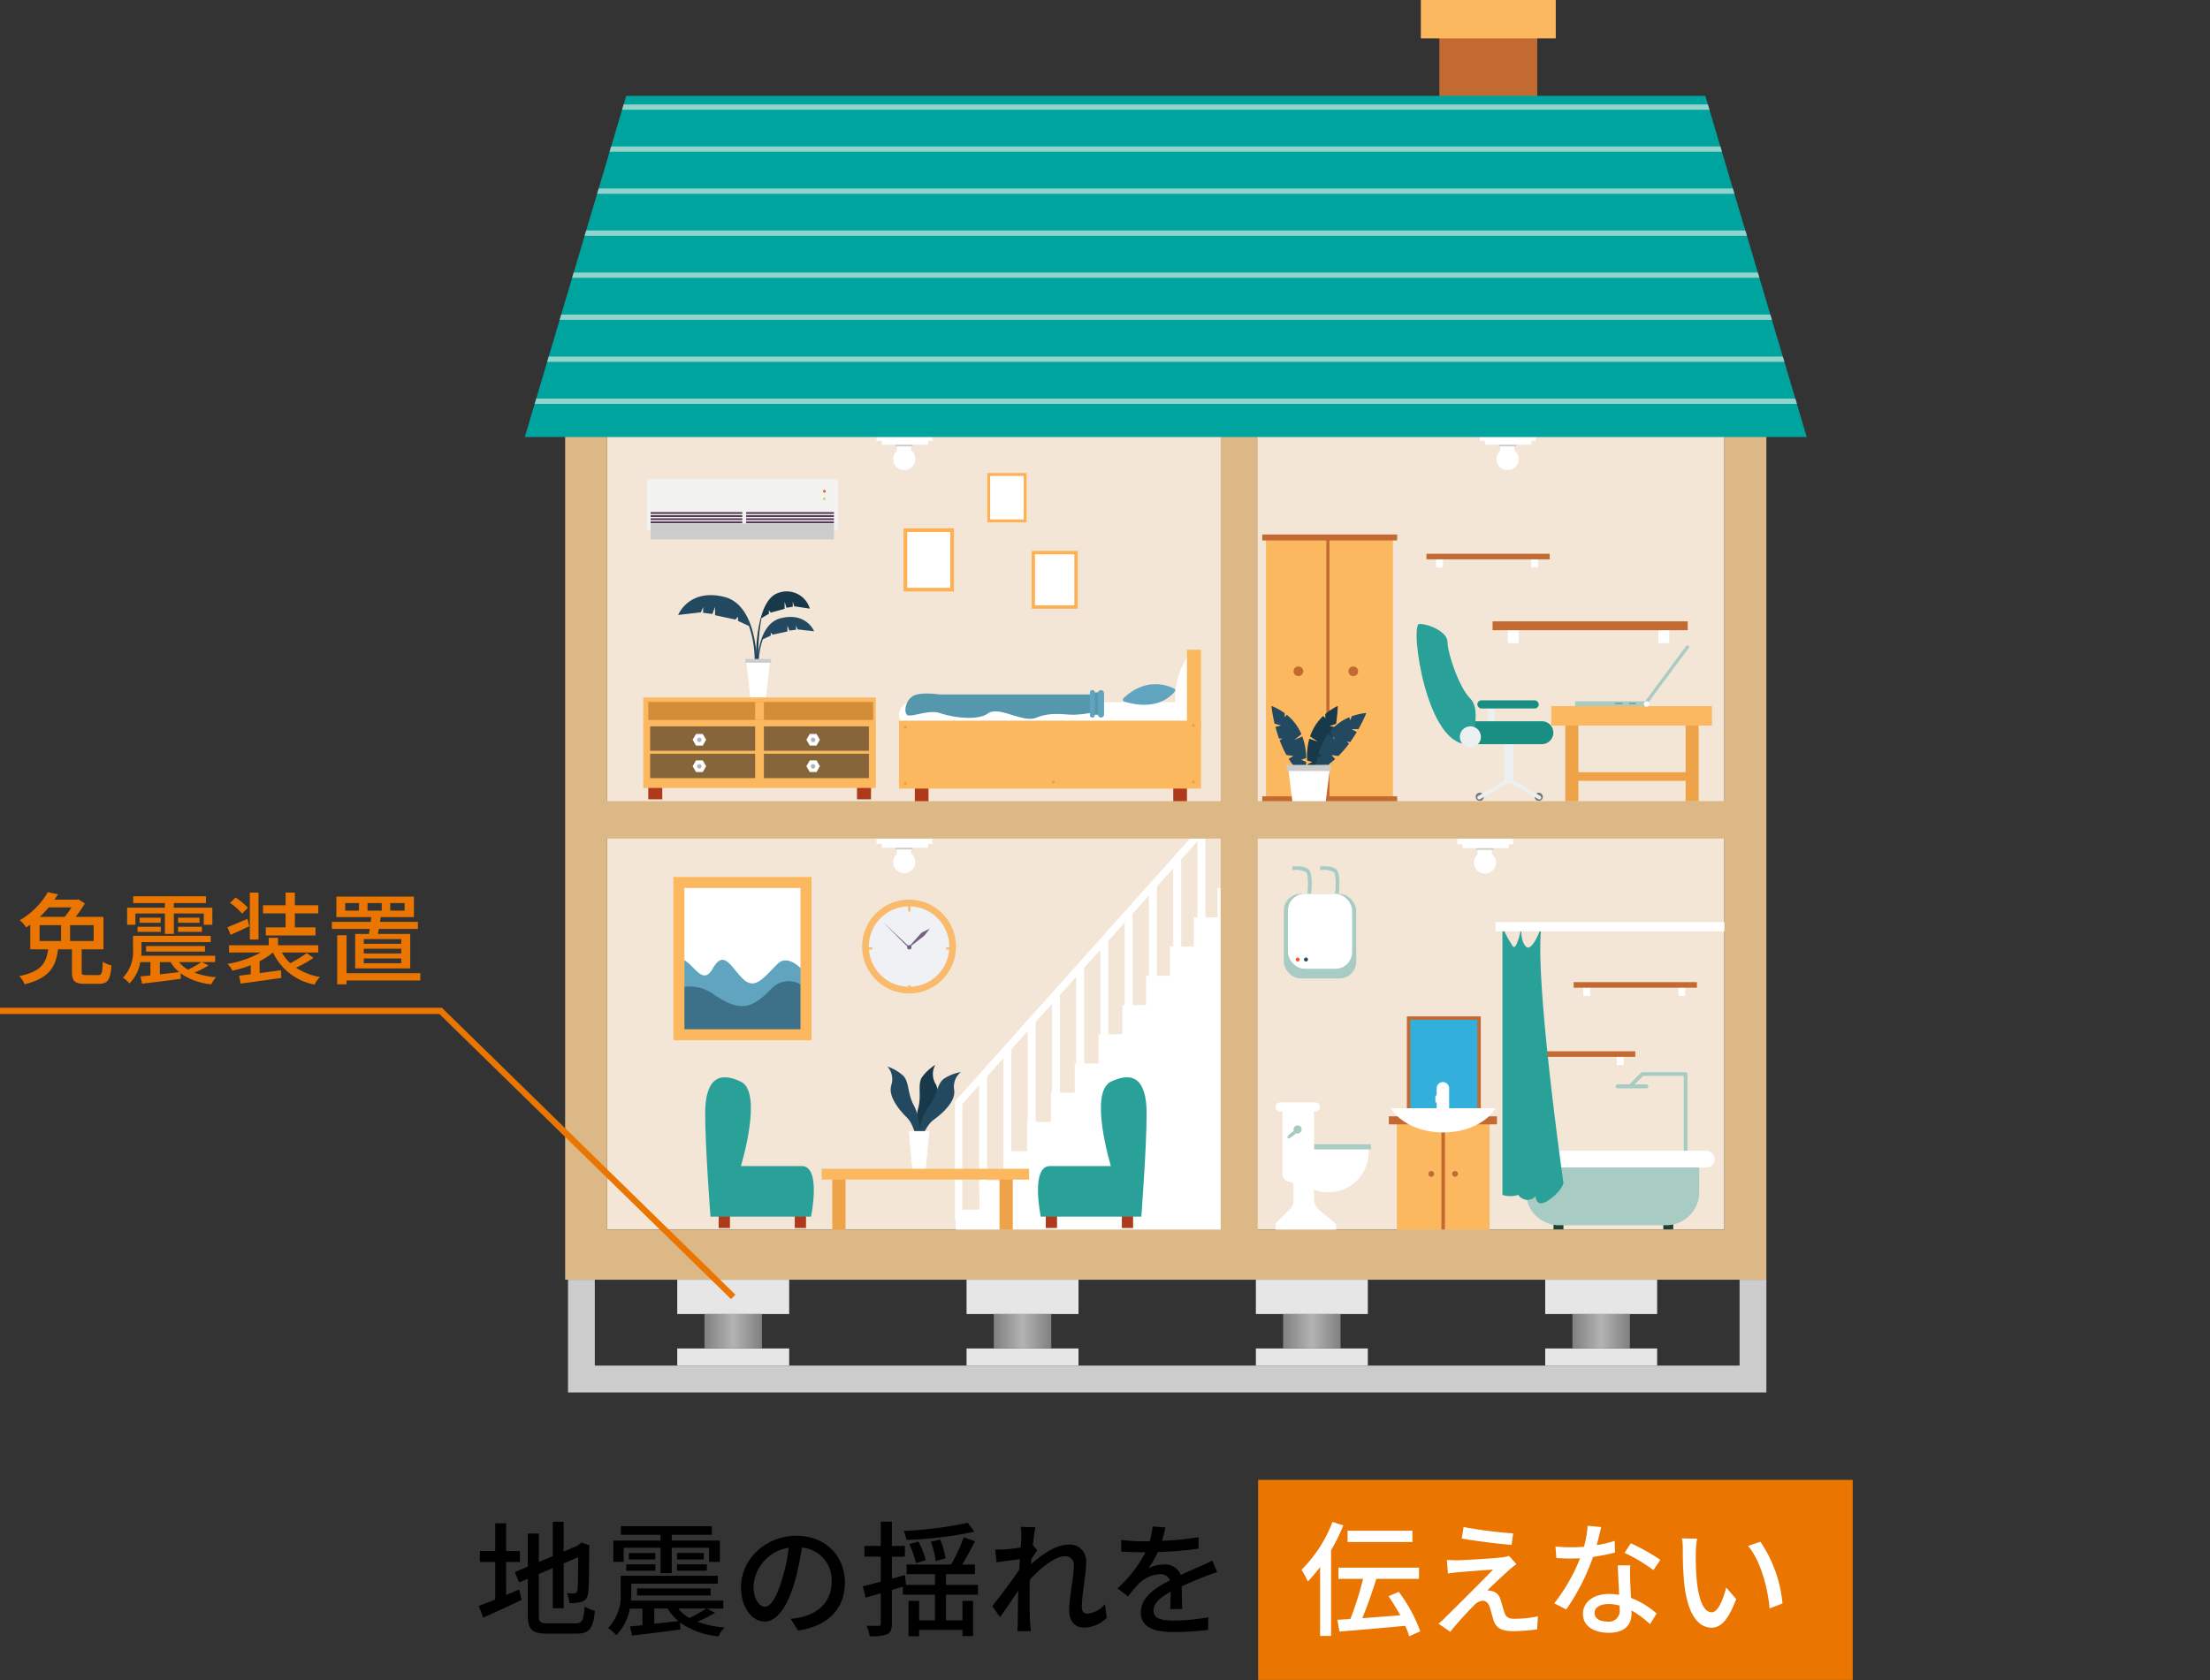 <svg id="レイヤー_1" data-name="レイヤー 1" xmlns="http://www.w3.org/2000/svg" xmlns:xlink="http://www.w3.org/1999/xlink" width="354" height="269.177" viewBox="0 0 354 269.177">
  <rect x="0" y="0" width="354" height="269.177" fill="#333333" stroke="none"/>
  <defs>
    <style>
      .cls-1, .cls-30, .cls-45 {
        fill: none;
      }

      .cls-2 {
        fill: #ea7500;
      }

      .cls-3 {
        fill: #fff;
      }

      .cls-4 {
        fill: #c36a32;
      }

      .cls-5 {
        fill: #fcb85e;
      }

      .cls-6 {
        fill: #f4e6d7;
      }

      .cls-7 {
        fill: #ddb887;
      }

      .cls-8 {
        fill: #183949;
      }

      .cls-9 {
        fill: #234960;
      }

      .cls-10 {
        fill: #efa348;
      }

      .cls-11 {
        fill: #af3a1b;
      }

      .cls-12 {
        fill: #29a199;
      }

      .cls-13 {
        fill: #f9bb6b;
      }

      .cls-14 {
        fill: #eff1f5;
      }

      .cls-15 {
        fill: #756080;
      }

      .cls-16 {
        fill: #60a4bf;
      }

      .cls-17 {
        fill: #3d7089;
      }

      .cls-18 {
        fill: #5598ad;
      }

      .cls-19 {
        fill: #ef9d3a;
      }

      .cls-20 {
        fill: #f2f3f0;
      }

      .cls-21 {
        fill: #573a56;
      }

      .cls-22 {
        fill: #f15a29;
      }

      .cls-23 {
        fill: #ceda52;
      }

      .cls-24 {
        fill: #ccc;
      }

      .cls-25 {
        fill: #ffb052;
      }

      .cls-26 {
        fill: #d38d39;
      }

      .cls-27 {
        fill: #1a1a1a;
        opacity: 0.52;
        isolation: isolate;
      }

      .cls-28 {
        fill: #b3b3b3;
      }

      .cls-29 {
        fill: #33afdb;
      }

      .cls-30 {
        stroke: #fff;
        stroke-linecap: round;
        stroke-width: 2px;
      }

      .cls-30, .cls-45 {
        stroke-miterlimit: 10;
      }

      .cls-31 {
        fill: #a8cbc4;
      }

      .cls-32 {
        fill: #204031;
      }

      .cls-33 {
        fill: #71968f;
      }

      .cls-34 {
        fill: #ecf0f1;
      }

      .cls-35 {
        fill: #747780;
      }

      .cls-36 {
        fill: #198e82;
      }

      .cls-37 {
        fill: #00a49e;
      }

      .cls-38 {
        clip-path: url(#clip-path);
      }

      .cls-39 {
        fill: #94d3cd;
      }

      .cls-40 {
        fill: #e6e6e6;
      }

      .cls-41 {
        fill: url(#名称未設定グラデーション);
      }

      .cls-42 {
        fill: url(#名称未設定グラデーション_2);
      }

      .cls-43 {
        fill: url(#名称未設定グラデーション_3);
      }

      .cls-44 {
        fill: url(#名称未設定グラデーション_4);
      }

      .cls-45 {
        stroke: #ea7500;
      }
    </style>
    <clipPath id="clip-path">
      <polygon class="cls-1" points="289.404 70.026 84.064 70.026 100.306 15.363 273.161 15.363 289.404 70.026"/>
    </clipPath>
    <linearGradient id="名称未設定グラデーション" x1="112.845" y1="58.699" x2="122.05" y2="58.699" gradientTransform="matrix(1, 0, 0, -1, 0, 272)" gradientUnits="userSpaceOnUse">
      <stop offset="0" stop-color="gray"/>
      <stop offset="0.5" stop-color="#b3b3b3"/>
      <stop offset="1" stop-color="gray"/>
    </linearGradient>
    <linearGradient id="名称未設定グラデーション_2" data-name="名称未設定グラデーション 2" x1="159.188" y1="58.699" x2="168.393" y2="58.699" xlink:href="#名称未設定グラデーション"/>
    <linearGradient id="名称未設定グラデーション_3" data-name="名称未設定グラデーション 3" x1="205.531" y1="58.699" x2="214.736" y2="58.699" xlink:href="#名称未設定グラデーション"/>
    <linearGradient id="名称未設定グラデーション_4" data-name="名称未設定グラデーション 4" x1="251.874" y1="58.699" x2="261.079" y2="58.699" xlink:href="#名称未設定グラデーション"/>
  </defs>
  <g id="レイヤー_2" data-name="レイヤー 2">
    <g id="_038" data-name=" 038">
      <g>
        <rect class="cls-2" x="201.528" y="237.116" width="95.244" height="32.061"/>
        <g>
          <path d="M81.066,255.576c.679-.3,1.4-.6,2.08-.881l.42,1.641c-2.1,1.02-4.381,2.06-6.161,2.84l-.721-1.86c.721-.26,1.641-.62,2.641-1.02v-6.022h-2.46v-1.76h2.46v-4.441h1.741v4.441h2.22v1.76h-2.22Zm11.122,4.52c1.1,0,1.3-.519,1.46-2.7a4.968,4.968,0,0,0,1.64.7c-.259,2.761-.82,3.661-3,3.661H87.706c-2.46,0-3.16-.621-3.16-3.021v-5.781l-1.381.6-.7-1.66,2.081-.881v-5.3h1.76v4.56l2.241-.939v-5.5h1.74V248.6l2.181-.92.36-.28.32-.261,1.3.5-.08.321c0,3.741-.04,6.462-.161,7.241-.1.841-.44,1.28-1.06,1.44a6.129,6.129,0,0,1-1.92.221,5.777,5.777,0,0,0-.421-1.581c.421.021.961.021,1.161.021.26,0,.44-.08.52-.5.08-.38.12-2.241.12-5.3l-2.321,1v7.181h-1.74v-6.441l-2.241.96v6.562c0,1.12.221,1.339,1.5,1.339Z"/>
          <path d="M114.54,258.4a17.885,17.885,0,0,1-2.821,1.441,15.551,15.551,0,0,0,4.341.92,4.68,4.68,0,0,0-.96,1.42,12.644,12.644,0,0,1-6.161-2.2l.059,1.1c-2.759.38-5.661.74-7.76.98l-.321-1.461c.58-.059,1.241-.12,1.981-.2v-2.66h-2.021A7.873,7.873,0,0,1,98.7,262a5.843,5.843,0,0,0-1.3-1.14,7.477,7.477,0,0,0,2.02-5.741v-2.641h15.56v1.26H101.118v1.4q0,.63-.061,1.321h14.8v1.28H113.24ZM99.9,250.255H98.24v-3.421h7.56v-.92H99.456v-1.381H114.02v1.381H107.6v.92h7.7v3.421h-1.721v-2.261H107.6v4.081h-1.8v-4.081H99.9Zm.42.4h4.661v1.02H100.32Zm4.641-1.821v1.02H100.74v-1.02Zm-2.921,6.8v-1.12h11.78v1.12Zm2.761,4.541c1.24-.139,2.561-.28,3.861-.44a7.145,7.145,0,0,1-1.7-2H104.8Zm7.942-11.342v1.02h-4.3v-1.02Zm-4.3,1.821h4.781v1.02h-4.781Zm.2,7.081a6.1,6.1,0,0,0,1.8,1.521,23.019,23.019,0,0,0,2.661-1.521Z"/>
          <path d="M126.657,259.377a11.258,11.258,0,0,0,1.76-.281c2.54-.58,4.8-2.421,4.8-5.621a5.239,5.239,0,0,0-4.761-5.521,45.435,45.435,0,0,1-1.18,5.561c-1.2,4.041-2.841,6.3-4.822,6.3-1.96,0-3.76-2.22-3.76-5.52,0-4.4,3.9-8.222,8.862-8.222,4.761,0,7.781,3.32,7.781,7.481,0,4.141-2.66,7.022-7.5,7.7Zm-1.4-6.282a27.425,27.425,0,0,0,1.08-5.1,6.64,6.64,0,0,0-5.64,6.121c0,2.281,1.019,3.321,1.82,3.321.859,0,1.819-1.281,2.739-4.337Z"/>
          <path d="M151.528,259.617h2.64V256.5h1.7v5.641h-1.7v-.98h-6.942v1.02h-1.7V256.5h1.7v3.121h2.541V255.5h-5.141v-1.28l-1.76.519v5.4c0,.941-.2,1.421-.761,1.721a7.135,7.135,0,0,1-2.8.3,6.478,6.478,0,0,0-.52-1.681c.839.04,1.66.04,1.92.021.26,0,.38-.08.38-.38v-4.842l-2.421.7-.46-1.82c.8-.18,1.8-.439,2.881-.74v-4h-2.621V247.7h2.621v-3.881h1.781V247.7h2.08v1.72h-2.08v3.521c.679-.18,1.379-.38,2.08-.58l.18,1.58h4.641v-1.72h-4.541v-1.54h7.121a26.872,26.872,0,0,0,2.021-4.362l1.82.641c-.64,1.22-1.38,2.62-2.06,3.721h2.04v1.54h-4.64v1.72h5.121V255.5h-5.121Zm4.56-14.2a62.447,62.447,0,0,1-10.9,1.32,6.2,6.2,0,0,0-.441-1.44A63.413,63.413,0,0,0,155.01,244Zm-9.362,5.041a15.66,15.66,0,0,0-1.08-3.061l1.461-.4a12.2,12.2,0,0,1,1.18,2.98Zm3.161-.321a13.525,13.525,0,0,0-.78-3.1l1.48-.38a11.848,11.848,0,0,1,.861,3.021Z"/>
          <path d="M177.285,259.2a5.148,5.148,0,0,1-3.681,1.581c-1.381,0-2.341-.961-2.341-2.721,0-2.18.74-5.281.74-7.162a1.34,1.34,0,0,0-1.48-1.54c-1.54,0-3.82,1.861-5.541,3.721-.04.7-.061,1.381-.061,2,0,1.72-.019,3.14.08,4.94.021.361.08.941.12,1.341h-2.16c.021-.341.06-.98.06-1.3.02-1.84.04-2.98.08-5.18-.92,1.36-2.08,3.08-2.92,4.22l-1.24-1.74c1.1-1.381,3.261-4.241,4.32-5.842.04-.559.08-1.139.12-1.7-.92.12-2.56.34-3.761.5l-.2-2.04c.5.02.921,0,1.481-.02.62-.04,1.66-.16,2.6-.3.061-.861.1-1.5.1-1.721a8.744,8.744,0,0,0-.1-1.6l2.341.081c-.1.5-.261,1.559-.4,2.839l.7.841c-.26.361-.62.92-.94,1.42-.02.28-.04.54-.06.82,1.54-1.4,3.961-3.14,5.9-3.14a2.613,2.613,0,0,1,2.926,2.257,2.541,2.541,0,0,1,.015.523c0,2-.7,5.2-.7,7.222,0,.62.28,1.06.9,1.06a4.2,4.2,0,0,0,2.8-1.54Z"/>
          <path d="M187.437,257.816c.059-.681.08-1.8.08-2.78-1.681.939-2.74,1.84-2.74,3,0,1.36,1.28,1.62,3.28,1.62a33.156,33.156,0,0,0,5.5-.52l-.06,2.021a50.306,50.306,0,0,1-5.5.34c-2.96,0-5.261-.68-5.261-3.141,0-2.44,2.381-3.98,4.661-5.14a1.543,1.543,0,0,0-1.6-.981,5.032,5.032,0,0,0-3.28,1.42,21.379,21.379,0,0,0-1.82,2.121L179,254.5a20.621,20.621,0,0,0,4.481-5.781h-.58c-.82,0-2.2-.04-3.3-.121v-1.86a29.052,29.052,0,0,0,3.4.22h1.162a12.058,12.058,0,0,0,.46-2.381l2.06.16c-.12.521-.28,1.28-.56,2.141a45.707,45.707,0,0,0,5.861-.58v1.839a60.6,60.6,0,0,1-6.522.542,14.475,14.475,0,0,1-1.5,2.58,5.823,5.823,0,0,1,2.521-.58,2.608,2.608,0,0,1,2.641,1.68c1.219-.58,2.24-1,3.18-1.421.66-.3,1.24-.559,1.88-.88l.78,1.841c-.54.159-1.4.48-2,.72-1.02.38-2.3.92-3.68,1.56.019,1.121.059,2.7.08,3.641Z"/>
          <path class="cls-3" d="M215.176,244.413a31.88,31.88,0,0,1-1.961,3.981v13.723h-1.76V251.075a23.316,23.316,0,0,1-1.96,2.32,17.69,17.69,0,0,0-1.02-1.881,21.508,21.508,0,0,0,4.961-7.661Zm10.542,17.764a10.814,10.814,0,0,0-.62-1.68c-3.78.36-7.741.7-10.542.92l-.34-1.88c.62-.04,1.321-.08,2.08-.12a51.308,51.308,0,0,0,2.04-6.442H214.4v-1.8h12.9v1.8h-6.841c-.64,2.08-1.48,4.461-2.24,6.3,1.88-.14,4-.3,6.081-.46-.58-1.04-1.24-2.12-1.881-3.06l1.641-.7a24.525,24.525,0,0,1,3.44,6.322Zm.521-15.1H215.856v-1.82h10.383Z"/>
          <path class="cls-3" d="M241.721,251.554c-.8.741-2.86,2.621-3.48,3.282a2.378,2.378,0,0,1,.74.1,1.853,1.853,0,0,1,1.38,1.4c.18.56.421,1.44.62,2.02.2.7.66,1.021,1.56,1.021a18.245,18.245,0,0,0,3.8-.4l-.12,2.1a31.578,31.578,0,0,1-3.8.28c-1.7,0-2.72-.381-3.16-1.681-.2-.6-.46-1.66-.641-2.2-.239-.68-.639-1-1.139-1a2.155,2.155,0,0,0-1.381.761,55.461,55.461,0,0,0-3.8,4.221l-1.88-1.3a9.609,9.609,0,0,0,1.14-1.041c.9-.88,5.722-5.681,7.6-7.621-1.48.08-4.381.32-5.582.42-.639.059-1.2.139-1.639.219l-.181-2.2c.46.04,1.12.061,1.78.061,1.061-.021,5.6-.28,7.182-.481a5.03,5.03,0,0,0,1-.219l1.181,1.32C242.461,250.934,242.022,251.315,241.721,251.554Zm.66-5.861-.26,1.841c-2.04-.16-5.6-.6-7.981-1.021l.3-1.839A73.921,73.921,0,0,0,242.381,245.693Z"/>
          <path class="cls-3" d="M258.7,248.755a29.708,29.708,0,0,1-3.521.7,34.765,34.765,0,0,1-4.3,8.422l-1.921-.98a28.686,28.686,0,0,0,4.141-7.221c-.48.019-.939.04-1.42.04-.76,0-1.58-.021-2.381-.081l-.139-1.84c.78.08,1.72.12,2.52.12.66,0,1.34-.02,2.04-.08a15.709,15.709,0,0,0,.581-3.361l2.18.2c-.16.679-.42,1.78-.72,2.9a20.791,20.791,0,0,0,2.881-.681Zm2.44,2.059a22.747,22.747,0,0,0-.02,2.321c.02.64.081,1.781.14,2.9a13.155,13.155,0,0,1,4.1,2.5l-1.06,1.7a15.8,15.8,0,0,0-2.961-2.2v.54c0,1.681-1.02,3.041-3.621,3.041-2.3,0-4.16-.981-4.16-3.041,0-1.86,1.68-3.181,4.141-3.181a8.882,8.882,0,0,1,1.66.141c-.08-1.561-.18-3.421-.22-4.722Zm-1.72,6.442a6.63,6.63,0,0,0-1.821-.24c-1.32,0-2.18.58-2.18,1.38,0,.84.68,1.42,2.04,1.42a1.722,1.722,0,0,0,1.968-1.433,1.742,1.742,0,0,0,.013-.427c0-.2,0-.42-.017-.7Zm5.421-5.681a25.407,25.407,0,0,0-4.621-2.761l1-1.54a32.6,32.6,0,0,1,4.741,2.66Z"/>
          <path class="cls-3" d="M271.639,248.675a44.251,44.251,0,0,0,.141,4.46c.3,3.121,1.1,5.2,2.42,5.2,1,0,1.86-2.162,2.3-3.982l1.6,1.861c-1.261,3.4-2.481,4.581-3.941,4.581-2,0-3.841-1.92-4.381-7.142a52.686,52.686,0,0,1-.22-5.3,9.9,9.9,0,0,0-.14-1.86l2.42.04A16.183,16.183,0,0,0,271.639,248.675Zm13.884,8.241-2.061.8c-.32-3.4-1.461-7.662-3.461-10.022l1.981-.66a20.978,20.978,0,0,1,3.541,9.882Z"/>
        </g>
        <g>
          <g>
            <g>
              <rect class="cls-4" x="230.559" y="3.073" width="15.681" height="18.648"/>
              <rect class="cls-5" x="227.592" width="21.615" height="6.145"/>
            </g>
            <rect class="cls-6" x="97.256" y="67.626" width="178.956" height="129.37"/>
            <path class="cls-3" d="M196.636,142.3h-1.607v4.684h-1.947v-13.62l1.674-1.873a.589.589,0,1,0-.859-.807l-.018.021-29.236,32.7h-.028v.031l-11.493,12.853a.588.588,0,0,0-.15.393V195.33a.581.581,0,0,0,.117.335V198.5h7.626l35.921-.64ZM156.9,193.82h-2.753V176.905l2.7-3.015v17.27h.057Zm3.828-9.368h-.015v4.684h-2.6V172.468l2.614-2.923Zm3.885-4.684h-.087v4.684H162V168.123l2.613-2.923Zm3.885-4.684h-.16v4.684h-2.453v-15.99l2.613-2.923Zm3.885-4.684h-.232v4.684H169.77V159.433l2.613-2.923Zm3.885-4.684h-.305V170.4h-2.308V155.088l2.613-2.923Zm3.885-4.684h-.377v4.684h-2.237V150.743l2.614-2.922Zm3.885-4.684h-.449v4.684h-2.165V146.4l2.614-2.923Zm3.885-4.684H187.4v4.684h-2.092V142.054l2.613-2.923Zm3.885-4.684h-.594v4.684H189.2V137.709l2.613-2.923Z"/>
            <rect class="cls-7" x="195.524" y="63.679" width="5.933" height="138.588"/>
            <g>
              <g>
                <path class="cls-8" d="M147.307,182.56a8.759,8.759,0,0,1-.286-4.788c.666-2.178-.1-3.96.647-5.143a7.239,7.239,0,0,1,2.153-2.008,3.034,3.034,0,0,0,.035,3.034c.94,1.6-.3,4.086-1.264,5.621S148.2,182.357,147.307,182.56Z"/>
                <path class="cls-9" d="M147.227,181.972a8.762,8.762,0,0,0-.777-4.732c-1.13-1.978-.777-3.885-1.766-4.874a7.233,7.233,0,0,0-2.543-1.484,3.034,3.034,0,0,1,.636,2.967c-.565,1.766,1.189,3.92,2.472,5.2S146.309,181.972,147.227,181.972Z"/>
                <path class="cls-9" d="M147.212,181.971a8.763,8.763,0,0,1,1.481-4.561c1.416-1.785,1.354-3.724,2.481-4.552a7.217,7.217,0,0,1,2.737-1.083,3.034,3.034,0,0,0-1.076,2.837c.293,1.831-1.766,3.7-3.228,4.771S148.119,182.11,147.212,181.971Z"/>
                <polygon class="cls-3" points="148.218 188.136 146.205 188.136 145.569 181.231 148.854 181.231 148.218 188.136"/>
              </g>
              <g>
                <rect class="cls-10" x="133.316" y="188.136" width="2.124" height="8.952"/>
                <rect class="cls-10" x="160.106" y="188.136" width="2.124" height="8.952"/>
                <rect class="cls-5" x="131.616" y="187.27" width="33.23" height="1.731"/>
              </g>
            </g>
            <g>
              <rect class="cls-11" x="115.121" y="193.689" width="1.801" height="3.073"/>
              <rect class="cls-11" x="127.306" y="193.689" width="1.801" height="3.073"/>
              <path class="cls-12" d="M129.91,194.936s1.695-8.1-1.483-8.1h-9.748s3.6-11.788,0-13.523-5.722-.351-5.722,5.1.848,16.524.848,16.524Z"/>
            </g>
            <g>
              <rect class="cls-11" x="179.701" y="193.688" width="1.801" height="3.073"/>
              <rect class="cls-11" x="167.516" y="193.688" width="1.801" height="3.073"/>
              <path class="cls-12" d="M166.713,194.936s-1.695-8.1,1.483-8.1h9.748s-3.6-11.788,0-13.523,5.722-.351,5.722,5.1-.848,16.524-.848,16.524Z"/>
            </g>
            <g>
              <circle class="cls-13" cx="145.614" cy="151.664" r="7.523"/>
              <circle class="cls-14" cx="145.614" cy="151.664" r="6.446"/>
              <circle class="cls-15" cx="145.658" cy="151.785" r="0.353"/>
              <polygon class="cls-15" points="145.614 151.664 141.344 147.659 145.614 151.93 145.614 151.664"/>
              <path class="cls-15" d="M145.614,151.664l2.015-2.232,1.316-.645-.887,1.128-2.4,1.87Z"/>
              <rect class="cls-13" x="138.738" y="151.785" width="0.994" height="0.353"/>
              <rect class="cls-13" x="151.563" y="151.785" width="0.994" height="0.353"/>
              <rect class="cls-13" x="145.471" y="145.053" width="0.353" height="0.994"/>
              <rect class="cls-13" x="145.47" y="157.877" width="0.353" height="0.994"/>
            </g>
            <g>
              <rect class="cls-3" x="108.163" y="141.563" width="20.162" height="24.397"/>
              <path class="cls-16" d="M108.163,165.818l3.78.142h16.382V155.177c-1.164-1.093-2.62-1.892-3.791-.721-2.344,2.344-3.662,4.255-5.605,2.312s-2.993-4.7-4.778-1.551-3.276-1.619-5.4-1.619a1.741,1.741,0,0,0-.588.115Z"/>
              <path class="cls-17" d="M123.687,158.3c-2.755,2.755-4.6,4.344-9.324,1.059a6.526,6.526,0,0,0-6.2-.868v7.473h20.162v-8.172A3.754,3.754,0,0,0,123.687,158.3Z"/>
              <path class="cls-5" d="M129.99,166.68H107.868V140.515H129.99Zm-20.356-1.766h18.59V142.281h-18.59Z"/>
            </g>
            <g>
              <path class="cls-3" d="M146.017,112.509h42.1a2.013,2.013,0,0,1,2.013,2.013h0a2.013,2.013,0,0,1-2.013,2.013h-42.1A2.013,2.013,0,0,1,144,114.522h0A2.013,2.013,0,0,1,146.017,112.509Z"/>
              <path class="cls-3" d="M190.624,104.6a12.265,12.265,0,0,0-1.592,11.514h2.223Z"/>
              <rect class="cls-11" x="146.536" y="124.78" width="2.196" height="3.684"/>
              <rect class="cls-11" x="187.934" y="124.78" width="2.196" height="3.684"/>
              <rect class="cls-5" x="144.004" y="115.469" width="48.376" height="10.885"/>
              <rect class="cls-5" x="190.13" y="104.103" width="2.25" height="12.926"/>
              <path class="cls-16" d="M188.079,110.334c-1.058-.538-4.541-1.87-8.129,1.557a.307.307,0,0,0,.119.514c1.389.447,5.546,1.442,8.108-1.6a.309.309,0,0,0-.041-.434A.347.347,0,0,0,188.079,110.334Z"/>
              <g>
                <rect class="cls-18" x="175.029" y="110.946" width="1.327" height="3.576"/>
                <rect class="cls-16" x="175.861" y="110.567" width="0.989" height="4.415" rx="0.494"/>
                <path class="cls-18" d="M175.367,111.274H150.521s-3.02-.46-4.239.229-1.536,2.49-1.006,3.019,3.5-.9,5.3-.265,5.88,1.325,7.681.053,5.563,1.607,7.788.671,4.5-.459,5.933-.459a19.851,19.851,0,0,0,3.391-.424Z"/>
                <path class="cls-16" d="M174.979,110.567h0a.389.389,0,0,1,.389.389v3.637a.389.389,0,0,1-.389.389h0a.389.389,0,0,1-.389-.389v-3.637A.389.389,0,0,1,174.979,110.567Z"/>
              </g>
              <path class="cls-19" d="M191.384,116.226a.221.221,0,1,1-.222-.22h0A.221.221,0,0,1,191.384,116.226Z"/>
              <path class="cls-19" d="M191.384,125.294a.221.221,0,1,1-.222-.22h0A.221.221,0,0,1,191.384,125.294Z"/>
              <path class="cls-19" d="M168.939,125.294a.221.221,0,1,1-.222-.22h0A.221.221,0,0,1,168.939,125.294Z"/>
              <path class="cls-19" d="M145.25,125.515a.221.221,0,1,1-.221-.221h0A.221.221,0,0,1,145.25,125.515Z"/>
              <path class="cls-19" d="M145.25,116.535a.221.221,0,1,1-.222-.22h0A.221.221,0,0,1,145.25,116.535Z"/>
            </g>
            <g>
              <rect class="cls-20" x="103.646" y="76.765" width="30.566" height="8.181"/>
              <rect class="cls-21" x="104.22" y="82.051" width="29.362" height="0.294"/>
              <rect class="cls-21" x="104.22" y="82.546" width="29.362" height="0.294"/>
              <rect class="cls-21" x="104.22" y="83.041" width="29.362" height="0.294"/>
              <rect class="cls-21" x="104.22" y="83.536" width="29.362" height="0.294"/>
              <path class="cls-22" d="M132.27,78.716a.221.221,0,1,1-.222-.22h0A.221.221,0,0,1,132.27,78.716Z"/>
              <path class="cls-23" d="M132.27,79.922a.221.221,0,1,1-.221-.221h0A.221.221,0,0,1,132.27,79.922Z"/>
              <rect class="cls-20" x="118.9" y="81.6" width="0.618" height="2.297"/>
              <rect class="cls-24" x="104.22" y="83.896" width="29.362" height="2.527"/>
            </g>
            <g>
              <rect class="cls-3" x="145.029" y="84.946" width="7.483" height="9.53"/>
              <path class="cls-25" d="M152.807,94.771h-8.072V84.652h8.072Zm-7.484-.589h6.895V85.24h-6.895Z"/>
            </g>
            <g>
              <rect class="cls-3" x="158.377" y="76.026" width="5.833" height="7.428"/>
              <path class="cls-25" d="M164.438,83.683h-6.291V75.8h6.291Zm-5.832-.459h5.374V76.255h-5.374Z"/>
            </g>
            <g>
              <rect class="cls-3" x="165.515" y="88.542" width="6.847" height="8.72"/>
              <path class="cls-25" d="M172.632,97.531h-7.386V88.272h7.386Zm-6.847-.538h6.308V88.811h-6.308Z"/>
            </g>
            <g>
              <path class="cls-8" d="M121.09,106.067s-.262-9.891,3.613-11.079a3.864,3.864,0,0,1,4.948,2.32c.025.07.048.14.069.211l-2.5-.372-.239-.744.006.811-1.015.169-.292-.98v1.149l-2.229.609-.292-.406.01.588-1.2.71a34.636,34.636,0,0,0-.514,7.131Z"/>
              <path class="cls-9" d="M121.251,107.077s.388-10.086-5.282-11.451-7.34,2.907-7.34,2.907l3.651-.427.349-.854-.009.932,1.485.194.427-1.126v1.32l3.262.7.428-.466-.015.675,1.762.816a16.577,16.577,0,0,1,.855,6.781Z"/>
              <path class="cls-9" d="M121.261,107.346s-.282-7.309,3.827-8.3,5.32,2.107,5.32,2.107l-2.646-.309-.253-.619.007.675-1.077.141-.309-.816v.956l-2.365.507-.309-.338.01.49-1.277.591a12.024,12.024,0,0,0-.619,4.914Z"/>
              <g>
                <polygon class="cls-3" points="122.707 111.776 120.183 111.776 119.523 105.718 123.367 105.718 122.707 111.776"/>
                <rect class="cls-24" x="119.406" y="105.582" width="4.097" height="0.602"/>
              </g>
            </g>
            <g>
              <rect class="cls-11" x="103.839" y="124.676" width="2.245" height="3.397"/>
              <rect class="cls-11" x="137.275" y="124.676" width="2.245" height="3.397"/>
              <rect class="cls-5" x="103.032" y="111.757" width="37.256" height="14.493"/>
              <rect class="cls-26" x="103.839" y="112.478" width="36.022" height="2.887"/>
              <rect class="cls-5" x="120.958" y="112.478" width="1.403" height="2.887"/>
              <g>
                <rect class="cls-27" x="104.14" y="116.387" width="16.818" height="3.909"/>
                <rect class="cls-27" x="104.14" y="120.767" width="16.818" height="3.909"/>
                <g>
                  <polygon class="cls-3" points="112.569 119.464 111.489 119.465 110.949 118.53 111.488 117.595 112.568 117.594 113.108 118.529 112.569 119.464"/>
                  <circle class="cls-28" cx="112.018" cy="118.549" r="0.361"/>
                </g>
                <g>
                  <polygon class="cls-3" points="112.569 123.704 111.489 123.704 110.949 122.77 111.488 121.835 112.568 121.834 113.108 122.768 112.569 123.704"/>
                  <circle class="cls-28" cx="112.018" cy="122.788" r="0.361"/>
                </g>
              </g>
              <g>
                <rect class="cls-27" x="122.361" y="116.387" width="16.818" height="3.909"/>
                <rect class="cls-27" x="122.361" y="120.767" width="16.818" height="3.909"/>
                <g>
                  <polygon class="cls-3" points="130.79 119.464 129.711 119.465 129.17 118.53 129.709 117.595 130.789 117.594 131.329 118.529 130.79 119.464"/>
                  <circle class="cls-28" cx="130.239" cy="118.549" r="0.361"/>
                </g>
                <g>
                  <polygon class="cls-3" points="130.79 123.704 129.711 123.704 129.17 122.77 129.709 121.835 130.789 121.834 131.329 122.768 130.79 123.704"/>
                  <circle class="cls-28" cx="130.239" cy="122.788" r="0.361"/>
                </g>
              </g>
            </g>
            <g>
              <path class="cls-3" d="M145.941,136.755v-.927h-2.293v1.009a1.766,1.766,0,1,0,2.293-.082Z"/>
              <rect class="cls-24" x="143.45" y="135.45" width="2.783" height="0.653"/>
              <rect class="cls-3" x="141.252" y="134.385" width="7.421" height="1.443"/>
              <rect class="cls-3" x="140.401" y="133.999" width="8.941" height="1.211"/>
            </g>
            <g>
              <path class="cls-3" d="M145.941,72.174v-.926h-2.293v1.008a1.766,1.766,0,1,0,2.293-.082Z"/>
              <rect class="cls-24" x="143.45" y="70.87" width="2.783" height="0.653"/>
              <rect class="cls-3" x="141.252" y="69.805" width="7.421" height="1.443"/>
              <rect class="cls-3" x="140.401" y="69.418" width="8.941" height="1.211"/>
            </g>
            <g>
              <path class="cls-3" d="M242.585,72.174v-.926h-2.293v1.008a1.766,1.766,0,1,0,2.293-.082Z"/>
              <rect class="cls-24" x="240.094" y="70.87" width="2.783" height="0.653"/>
              <rect class="cls-3" x="237.896" y="69.805" width="7.421" height="1.443"/>
              <rect class="cls-3" x="237.045" y="69.418" width="8.941" height="1.211"/>
            </g>
            <g>
              <path class="cls-3" d="M238.965,136.824V135.9h-2.293v1.009a1.766,1.766,0,1,0,2.293-.082Z"/>
              <rect class="cls-24" x="236.474" y="135.519" width="2.783" height="0.653"/>
              <rect class="cls-3" x="234.275" y="134.454" width="7.421" height="1.443"/>
              <rect class="cls-3" x="233.425" y="134.067" width="8.941" height="1.211"/>
            </g>
            <g>
              <g>
                <rect class="cls-29" x="225.63" y="163.127" width="11.285" height="15.343"/>
                <path class="cls-4" d="M237.19,178.745H225.355V162.852H237.19Zm-11.285-.55H236.64V163.4H225.905Z"/>
              </g>
              <rect class="cls-3" x="230.415" y="175.88" width="0.709" height="0.379"/>
              <rect class="cls-5" x="223.749" y="179.401" width="14.848" height="17.837"/>
              <rect class="cls-4" x="230.893" y="179.401" width="0.561" height="17.837"/>
              <path class="cls-4" d="M229.72,188.088a.461.461,0,1,1-.461-.461h0A.46.46,0,0,1,229.72,188.088Z"/>
              <circle class="cls-4" cx="233.07" cy="188.088" r="0.461"/>
              <rect class="cls-4" x="222.462" y="178.866" width="17.323" height="1.287"/>
              <path class="cls-3" d="M222.791,177.571c1.387,2.279,4.618,3.877,8.383,3.877s7-1.6,8.382-3.877Z"/>
              <line class="cls-30" x1="231.124" y1="178.866" x2="231.124" y2="174.379"/>
              <rect class="cls-3" x="229.92" y="175.534" width="0.693" height="1.089"/>
            </g>
            <g>
              <g>
                <path class="cls-31" d="M269.708,188.332h.588V172.086a.3.3,0,0,0-.288-.3H263.08a.294.294,0,0,0-.208.086l-1.837,1.837.416.416,1.751-1.75h6.506Z"/>
                <rect class="cls-31" x="258.789" y="173.745" width="5.245" height="0.636" rx="0.318"/>
              </g>
              <g>
                <rect class="cls-32" x="266.435" y="195.396" width="1.589" height="1.589"/>
                <rect class="cls-32" x="248.847" y="195.396" width="1.589" height="1.589"/>
                <path class="cls-31" d="M272.188,185.718v5.3a5.313,5.313,0,0,1-5.3,5.3H249.729a5.313,5.313,0,0,1-5.3-5.3v-5.3Z"/>
                <rect class="cls-3" x="242.454" y="184.376" width="32.21" height="2.684" rx="1.342"/>
              </g>
            </g>
            <g>
              <path class="cls-3" d="M207.2,192.36v-2.528a.427.427,0,0,0-.427-.427h0a1.353,1.353,0,0,1-1.353-1.353V177.283h5.052v6.446h8.69a6.431,6.431,0,0,1-8.69,6.879v1.559a2.121,2.121,0,0,0,.758,1.626l2.8,2.347v1.347h-9.717v-1.443l2.322-2.323A1.919,1.919,0,0,0,207.2,192.36Z"/>
              <path class="cls-3" d="M210.685,178.077h-5.651a.722.722,0,0,1-.722-.722h0a.721.721,0,0,1,.722-.721h5.651a.721.721,0,0,1,.722.721h0A.722.722,0,0,1,210.685,178.077Z"/>
              <rect class="cls-31" x="210.516" y="183.344" width="9.092" height="0.818"/>
              <path class="cls-31" d="M207.2,180.963a.65.65,0,1,0,.65-.65h0a.65.65,0,0,0-.65.648Z"/>
              <path class="cls-31" d="M207.606,180.963s-1.563.962-1.371,1.371,1.624-.986,1.624-.986Z"/>
            </g>
            <g>
              <rect class="cls-3" x="253.612" y="157.81" width="1.097" height="1.759"/>
              <rect class="cls-3" x="268.848" y="157.81" width="1.097" height="1.759"/>
              <rect class="cls-4" x="252.068" y="157.363" width="19.746" height="0.895"/>
            </g>
            <g>
              <rect class="cls-3" x="241.526" y="100.266" width="1.736" height="2.785"/>
              <rect class="cls-3" x="265.642" y="100.266" width="1.736" height="2.785"/>
              <rect class="cls-4" x="239.082" y="99.558" width="31.255" height="1.417"/>
            </g>
            <g>
              <rect class="cls-3" x="243.739" y="168.889" width="1.097" height="1.759"/>
              <rect class="cls-3" x="258.975" y="168.889" width="1.097" height="1.759"/>
              <rect class="cls-4" x="242.195" y="168.442" width="19.746" height="0.895"/>
            </g>
            <g>
              <rect class="cls-3" x="230.036" y="89.173" width="1.097" height="1.759"/>
              <rect class="cls-3" x="245.272" y="89.173" width="1.097" height="1.759"/>
              <rect class="cls-4" x="228.492" y="88.726" width="19.746" height="0.895"/>
            </g>
            <g>
              <rect class="cls-31" x="205.642" y="143.225" width="11.602" height="13.543" rx="2.677"/>
              <path class="cls-31" d="M210.014,143.255l-.585-.06c.145-1.416.111-3.136-.2-3.445a3.48,3.48,0,0,0-2.163-.326l-.061-.586c.2-.021,1.96-.184,2.64.5S210.07,142.717,210.014,143.255Z"/>
              <path class="cls-31" d="M214.45,143.255l-.585-.06c.146-1.416.112-3.136-.2-3.445a3.48,3.48,0,0,0-2.163-.326l-.061-.586c.2-.021,1.96-.184,2.641.5C214.749,140,214.506,142.717,214.45,143.255Z"/>
              <rect class="cls-3" x="206.304" y="143.225" width="10.278" height="11.998" rx="2.677"/>
              <path class="cls-22" d="M208.185,153.74a.318.318,0,1,1-.318-.318h0A.318.318,0,0,1,208.185,153.74Z"/>
              <path class="cls-9" d="M209.51,153.74a.318.318,0,1,1-.318-.318h0A.32.32,0,0,1,209.51,153.74Z"/>
            </g>
            <g>
              <path class="cls-12" d="M240.66,148.482V191.46a4.339,4.339,0,0,0,2.543,0,1.761,1.761,0,0,0,2.784.2s-.029,2.084,2.09.625,2.359-2.73,2.359-2.73-4.69-32.872-3.525-41.07c0,0-1.473,4.188-2.479,3.182s-.693-3.182-.693-3.182-.763,3.791-1.373,3.182A17.023,17.023,0,0,1,240.66,148.482Z"/>
              <rect class="cls-3" x="239.556" y="147.739" width="37.764" height="1.485"/>
            </g>
            <path class="cls-7" d="M90.527,62.646v142.4H282.94V62.646ZM276.212,197H97.256V67.626H276.212Z"/>
            <g>
              <rect class="cls-31" x="252.295" y="112.362" width="11.549" height="1.307"/>
              <rect class="cls-31" x="261.215" y="107.865" width="11.549" height="0.513" transform="translate(21.191 258.31) rotate(-53.472)"/>
              <g>
                <rect class="cls-10" x="251.779" y="123.734" width="19.799" height="1.377"/>
                <rect class="cls-10" x="250.734" y="114.447" width="2.09" height="13.949"/>
                <rect class="cls-10" x="270.003" y="114.447" width="2.09" height="13.949"/>
                <rect class="cls-5" x="248.487" y="113.139" width="25.74" height="3.12"/>
              </g>
              <path class="cls-3" d="M264.2,112.8a.442.442,0,1,1-.443-.441h0A.442.442,0,0,1,264.2,112.8Z"/>
              <rect class="cls-33" x="260.956" y="112.609" width="1.086" height="0.194"/>
              <rect class="cls-33" x="258.678" y="112.609" width="1.192" height="0.194"/>
            </g>
            <g>
              <rect class="cls-34" x="240.987" y="117.592" width="1.403" height="7.786"/>
              <path class="cls-35" d="M247.134,127.67a.657.657,0,1,1-.657-.657h0a.656.656,0,0,1,.656.656Z"/>
              <path class="cls-34" d="M246.576,128.084a.292.292,0,0,1-.147-.04l-4.887-2.828a.294.294,0,1,1,.281-.516l.013.007,4.887,2.828a.294.294,0,0,1-.147.549Z"/>
              <path class="cls-35" d="M236.376,127.67a.657.657,0,1,0,.657-.657h0a.656.656,0,0,0-.656.656Z"/>
              <rect class="cls-34" x="238.365" y="112.865" width="1.013" height="3.52"/>
              <path class="cls-34" d="M236.934,128.084a.292.292,0,0,0,.147-.04l4.888-2.828a.294.294,0,0,0-.295-.509l-4.887,2.828a.294.294,0,0,0,.147.549Z"/>
              <path class="cls-36" d="M235.68,115.561h11.3a1.836,1.836,0,0,1,1.836,1.836h0a1.836,1.836,0,0,1-1.836,1.836h-11.3a1.836,1.836,0,0,1-1.837-1.837h0a1.836,1.836,0,0,1,1.837-1.837h0Z"/>
              <path class="cls-12" d="M235.533,119.2s1.9-5.346,0-7.243-3.666-7.425-3.666-9.071-2.974-2.917-4.528-2.917S228.469,120.2,235.533,119.2Z"/>
              <path class="cls-34" d="M237.213,118.07a1.685,1.685,0,1,1-1.685-1.685h0a1.684,1.684,0,0,1,1.685,1.683Z"/>
              <rect class="cls-36" x="236.64" y="112.212" width="9.838" height="1.307" rx="0.653"/>
            </g>
            <g>
              <rect class="cls-5" x="202.784" y="86.135" width="20.34" height="42.041"/>
              <rect class="cls-4" x="212.462" y="86.135" width="0.493" height="42.041"/>
              <path class="cls-4" d="M208.752,107.558a.774.774,0,1,1-.774-.774.775.775,0,0,1,.774.774Z"/>
              <path class="cls-4" d="M217.547,107.558a.775.775,0,1,1-.776-.774h0a.775.775,0,0,1,.775.773Z"/>
              <rect class="cls-4" x="202.184" y="85.641" width="21.615" height="0.954"/>
              <rect class="cls-4" x="202.184" y="127.595" width="21.615" height="0.954"/>
            </g>
            <g>
              <path class="cls-8" d="M212.972,116.347l.947.156c-.109.6-.249,1.243-.432,1.91l-.556.042.476.239a17.5,17.5,0,0,1-.9,2.437l-1.107.249.8.376a12.1,12.1,0,0,1-.909,1.484l-.332-.135.157.371a9.531,9.531,0,0,1-1.192,1.3,11.3,11.3,0,0,1-.486-2.308l.772-.393-.824-.2a10.342,10.342,0,0,1,.35-3.51l1.339.459-1.222-.833a7.974,7.974,0,0,1,2.1-3.279l.364.38-.051-.663a9.859,9.859,0,0,1,2.019-1.323,21.521,21.521,0,0,1-.28,2.878Z"/>
              <path class="cls-9" d="M205.231,116.236l-.932.228c.154.588.344,1.221.578,1.871h.557l-.456.275a17.522,17.522,0,0,0,1.083,2.36l1.122.164-.769.436a12.394,12.394,0,0,0,1.021,1.41l.321-.161-.128.383a9.555,9.555,0,0,0,1.288,1.207,11.251,11.251,0,0,0,.307-2.339l-.8-.332.805-.268A10.355,10.355,0,0,0,208.61,118l-1.3.56,1.155-.924a7.962,7.962,0,0,0-2.347-3.108l-.334.406v-.664a9.88,9.88,0,0,0-2.115-1.164,21.294,21.294,0,0,0,.5,2.848Z"/>
              <path class="cls-9" d="M216.5,116.815l.832.477c-.311.522-.669,1.077-1.074,1.637l-.535-.154.362.39a17.549,17.549,0,0,1-1.7,1.968l-1.124-.154.618.631a12.131,12.131,0,0,1-1.372,1.072l-.264-.243.017.4a9.456,9.456,0,0,1-1.573.8,11.277,11.277,0,0,1,.354-2.332l.861-.1-.7-.481a10.351,10.351,0,0,1,1.557-3.164l1.094.9-.858-1.2a7.95,7.95,0,0,1,3.117-2.335l.208.483.184-.639a9.95,9.95,0,0,1,2.355-.532,21.329,21.329,0,0,1-1.271,2.6Z"/>
              <g>
                <path class="cls-3" d="M212.338,128.565a22.966,22.966,0,0,1-5.306,0l-.728-5.806h6.762Z"/>
                <rect class="cls-24" x="206.076" y="122.555" width="7.137" height="0.99"/>
              </g>
            </g>
            <rect class="cls-7" x="93.384" y="128.36" width="186.056" height="6.004"/>
            <polygon class="cls-37" points="289.404 70.026 84.064 70.026 100.306 15.363 273.161 15.363 289.404 70.026"/>
            <g class="cls-38">
              <g>
                <rect class="cls-39" x="79.932" y="63.863" width="213.604" height="0.848"/>
                <rect class="cls-39" x="79.932" y="57.13" width="213.604" height="0.848"/>
                <rect class="cls-39" x="79.932" y="50.398" width="213.604" height="0.848"/>
                <rect class="cls-39" x="79.932" y="43.666" width="213.604" height="0.848"/>
                <rect class="cls-39" x="79.932" y="36.933" width="213.604" height="0.848"/>
                <rect class="cls-39" x="79.932" y="30.201" width="213.604" height="0.848"/>
                <rect class="cls-39" x="79.932" y="23.468" width="213.604" height="0.848"/>
                <rect class="cls-39" x="79.932" y="16.736" width="213.604" height="0.848"/>
              </g>
            </g>
          </g>
          <g>
            <g>
              <g>
                <rect class="cls-40" x="108.482" y="205.049" width="17.93" height="5.494"/>
                <rect class="cls-40" x="108.482" y="216.06" width="17.93" height="2.747"/>
                <rect class="cls-41" x="112.845" y="210.543" width="9.205" height="5.516"/>
              </g>
              <g>
                <rect class="cls-40" x="154.825" y="205.049" width="17.93" height="5.494"/>
                <rect class="cls-40" x="154.825" y="216.06" width="17.93" height="2.747"/>
                <rect class="cls-42" x="159.188" y="210.543" width="9.205" height="5.516"/>
              </g>
              <g>
                <rect class="cls-40" x="201.168" y="205.049" width="17.93" height="5.494"/>
                <rect class="cls-40" x="201.168" y="216.06" width="17.93" height="2.747"/>
                <rect class="cls-43" x="205.531" y="210.543" width="9.205" height="5.516"/>
              </g>
              <g>
                <rect class="cls-40" x="247.511" y="205.049" width="17.93" height="5.494"/>
                <rect class="cls-40" x="247.511" y="216.06" width="17.93" height="2.747"/>
                <rect class="cls-44" x="251.874" y="210.543" width="9.205" height="5.516"/>
              </g>
            </g>
            <polygon class="cls-24" points="278.647 205.049 278.647 218.805 95.277 218.805 95.277 205.049 90.983 205.049 90.983 218.805 90.983 220.956 90.983 223.106 282.94 223.106 282.94 220.956 282.94 218.805 282.94 205.049 278.647 205.049"/>
          </g>
        </g>
        <g>
          <path class="cls-2" d="M15.72,156.238c.576,0,.689-.288.736-2.145a4.678,4.678,0,0,0,1.393.593c-.16,2.337-.593,2.945-2,2.945H13.591c-1.665,0-2.064-.448-2.064-1.937v-3.585H9.3c-.368,2.753-1.328,4.609-5.362,5.6A4.28,4.28,0,0,0,3.09,156.4c3.6-.753,4.321-2.162,4.626-4.29H4.852v-3.954c-.208.144-.433.3-.656.448a4.52,4.52,0,0,0-1.041-1.152,12.285,12.285,0,0,0,4.5-4.5l1.633.336c-.176.288-.353.576-.561.865h3.586l.24-.064,1.04.672a16.4,16.4,0,0,1-1.488,2.144h4.466v5.2h-3.49v3.569c0,.48.1.56.72.56ZM6.34,150.78H9.782v-2.545H6.34Zm1.46-5.394a15.635,15.635,0,0,1-1.425,1.52h3.986a12.628,12.628,0,0,0,1.089-1.52Zm7.2,2.849H11.222v2.545H15Z"/>
          <path class="cls-2" d="M33.407,154.686a14.357,14.357,0,0,1-2.257,1.152,12.367,12.367,0,0,0,3.473.736,3.753,3.753,0,0,0-.768,1.137,10.108,10.108,0,0,1-4.93-1.761l.048.881c-2.209.3-4.529.592-6.211.784l-.256-1.169,1.585-.16v-2.129H22.474a6.3,6.3,0,0,1-1.744,3.41,4.767,4.767,0,0,0-1.04-.913,5.984,5.984,0,0,0,1.616-4.593v-2.113H33.759v1.008H22.666v1.121c0,.336-.015.688-.047,1.056H34.463v1.024h-2.1ZM21.69,148.171H20.362v-2.737h6.05V144.7H21.338v-1.1H32.991v1.1H27.853v.736h6.162v2.737H32.639v-1.809H27.853v3.266H26.412v-3.266H21.69Zm.337.32h3.729v.817H22.027Zm3.713-1.456v.816H22.363v-.816Zm-2.34,5.442v-.9h9.43v.9Zm2.209,3.634c.992-.113,2.049-.225,3.089-.353a5.713,5.713,0,0,1-1.361-1.6H25.612Zm6.354-9.076v.816H28.525v-.816Zm-3.441,1.456H32.35v.817H28.525Zm.16,5.666a4.873,4.873,0,0,0,1.44,1.217,18.139,18.139,0,0,0,2.129-1.217Z"/>
          <path class="cls-2" d="M50.213,153.485a19.113,19.113,0,0,1-2.8,1.569,10.371,10.371,0,0,0,3.842,1.489,4.572,4.572,0,0,0-.865,1.216,9.217,9.217,0,0,1-6.658-5.138H43.7a10.951,10.951,0,0,1-2.113,1.392v1.905c1.088-.144,2.257-.3,3.409-.464l.064,1.233c-2.3.336-4.77.688-6.515.912l-.239-1.264,1.857-.241v-1.44a17.492,17.492,0,0,1-2.93.864,4.645,4.645,0,0,0-.817-1.073,16.219,16.219,0,0,0,5.331-1.824H36.688v-1.169h6.354v-1.184h1.49v1.184h6.45v1.169H45.156a6.512,6.512,0,0,0,1.344,1.7,19.921,19.921,0,0,0,2.641-1.617Zm-10.276-5.074c-1.025.464-2.08.976-2.993,1.377l-.512-1.233c.832-.32,2.017-.816,3.2-1.328Zm-1.152-2.017a9.43,9.43,0,0,0-1.937-1.712l.88-.864a9.547,9.547,0,0,1,1.985,1.632Zm2.625,4.146H40.017v-7.523H41.41Zm4.337-4.194H42.13v-1.3h3.617v-2.033h1.49v2.033h3.745v1.3H47.237v2.241h3.3v1.3H42.579v-1.3h3.168Z"/>
          <path class="cls-2" d="M59.1,149.644c.048-.257.1-.512.128-.8H53.16v-1.136h6.226c.032-.256.065-.512.08-.768H53.88v-3.282H66.3v3.282H60.987c-.048.256-.08.512-.112.768h6.067v1.136H60.683c-.048.289-.1.561-.145.8h5.171v5.522h-8.82v-5.522Zm8.228,7.459H55.513v.608h-1.5v-7.859h1.5v6.082H67.326ZM57.5,144.7h-2.2v1.2h2.2Zm6.771,5.778h-6v.737h6Zm0,1.537h-6v.752h6Zm0,1.552h-6v.769h6Zm-5.4-7.667h2.273v-1.2H58.874Zm3.633,0h2.306v-1.2H62.507Z"/>
        </g>
        <polyline class="cls-45" points="0 161.972 70.584 161.972 117.447 207.796"/>
      </g>
    </g>
  </g>
</svg>
